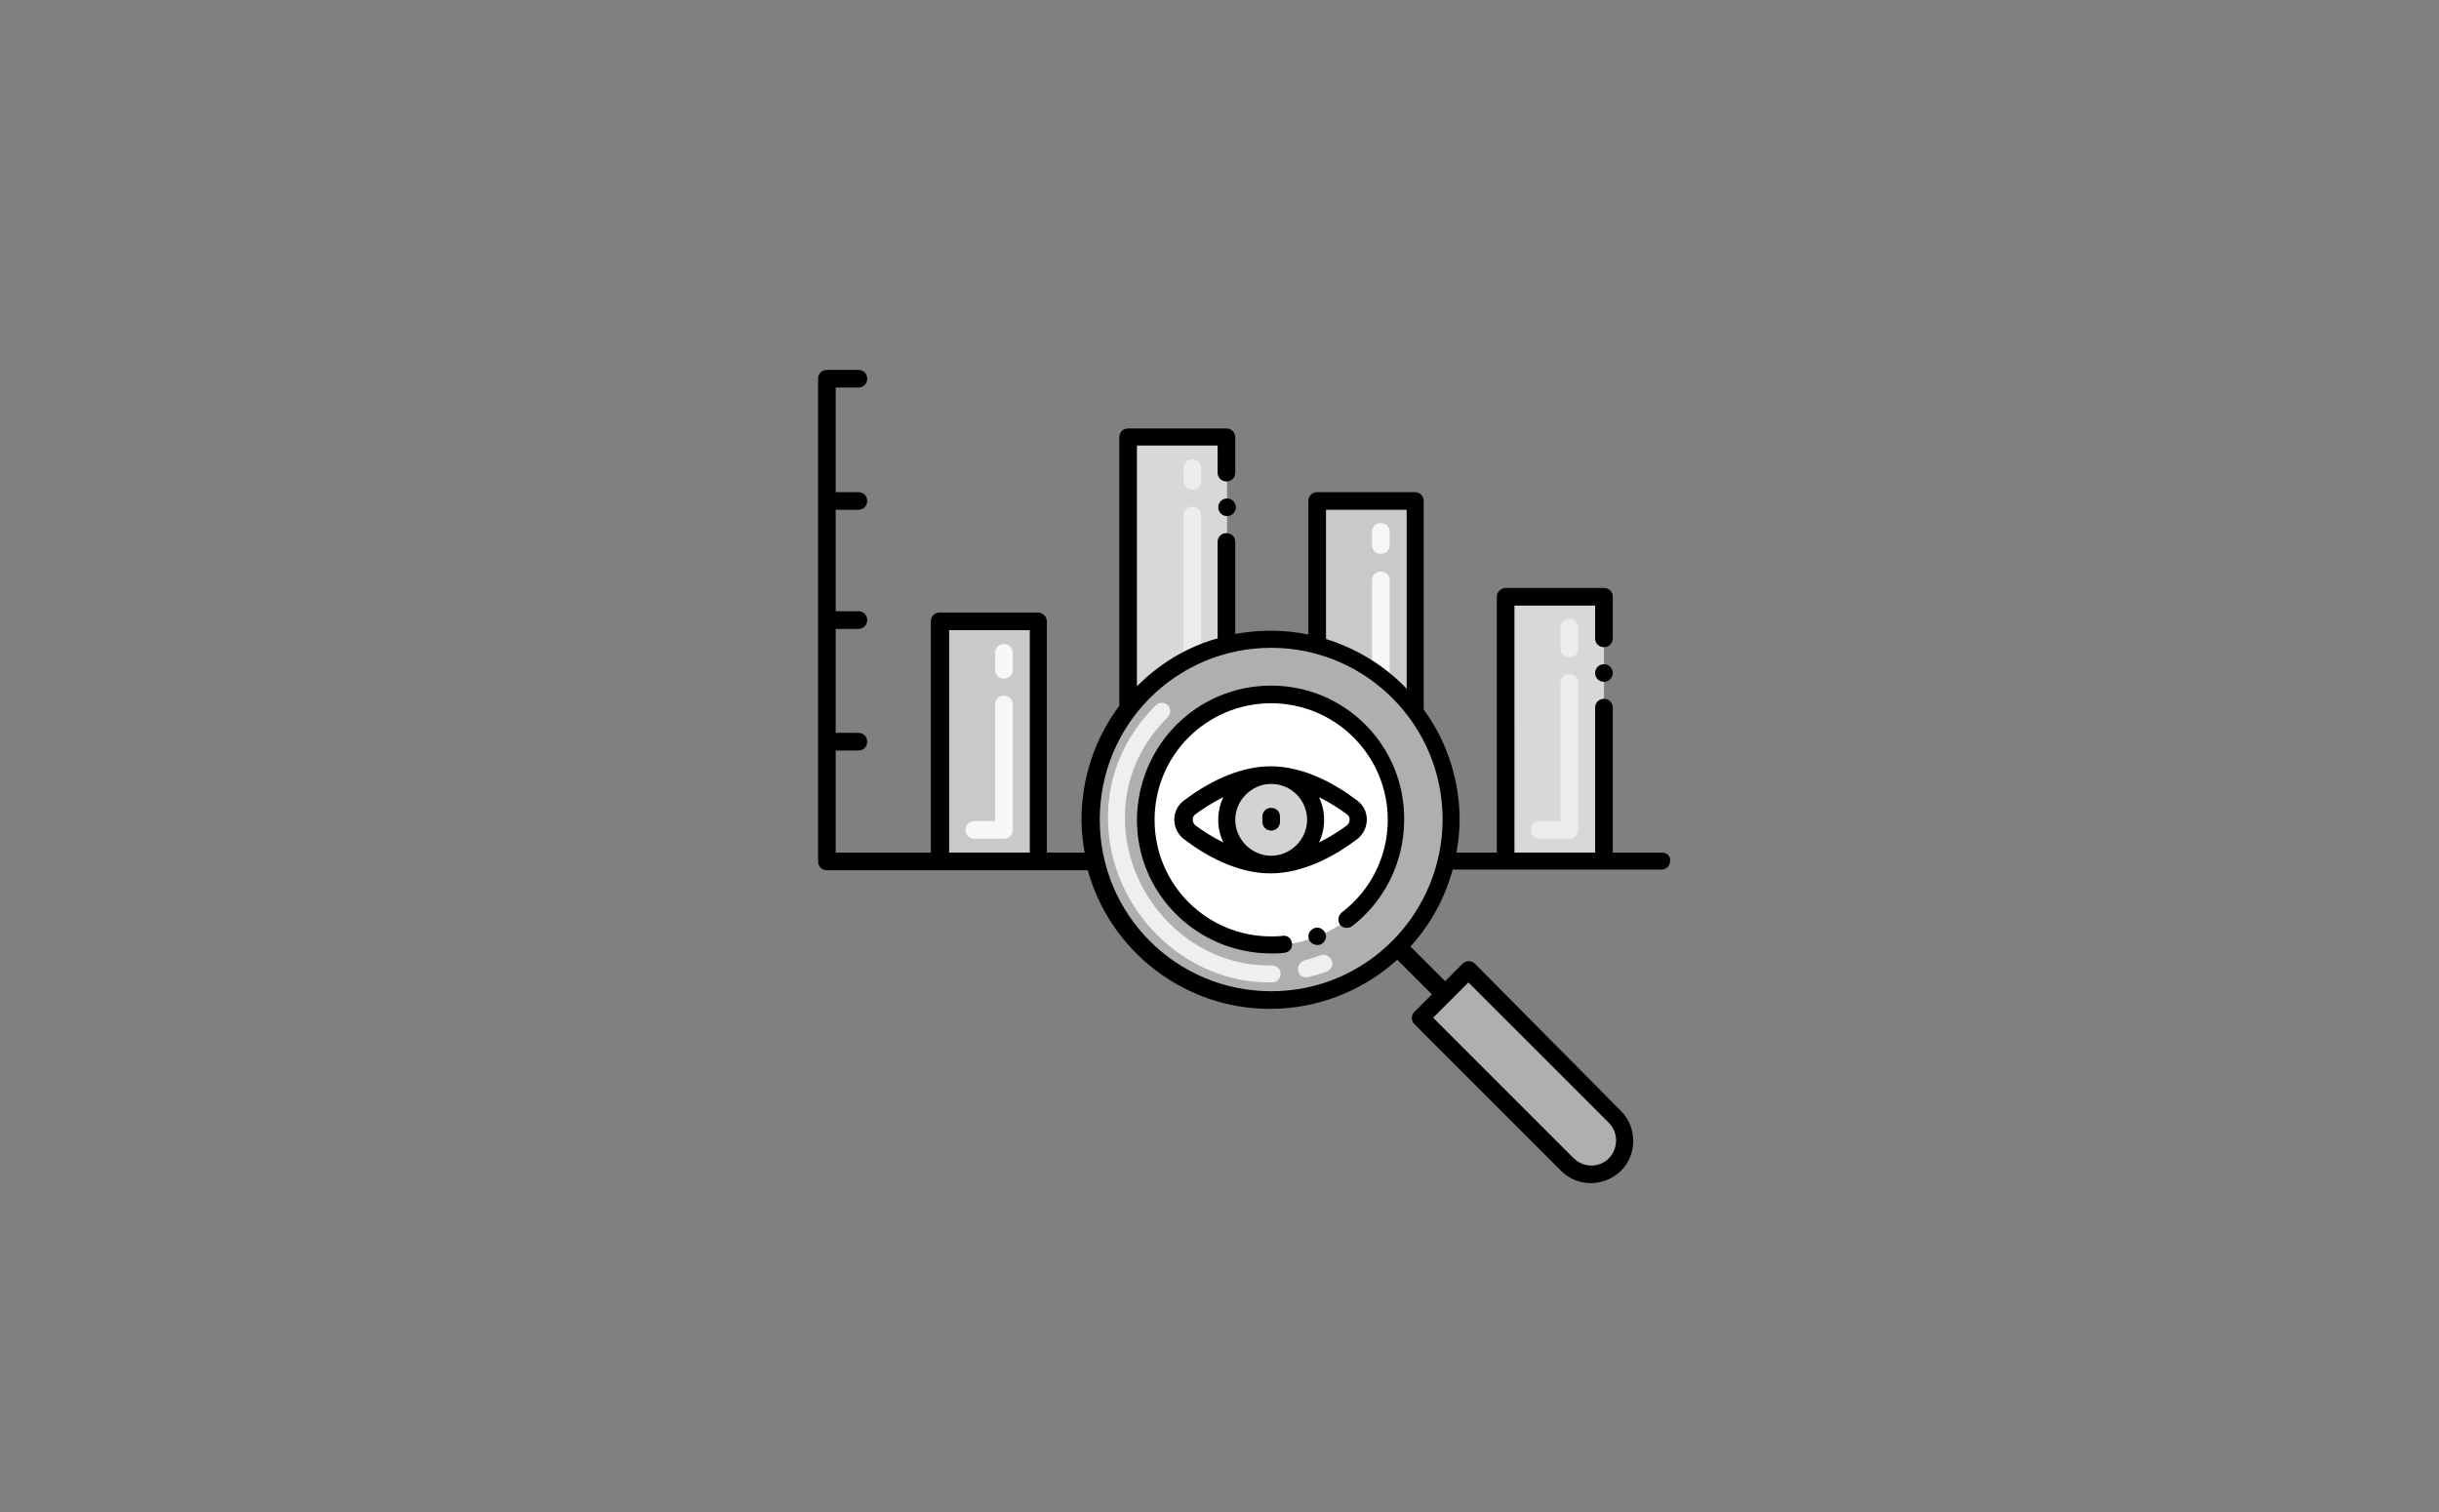 <?xml version="1.0" encoding="utf-8"?>
<!-- Generator: Adobe Illustrator 27.2.0, SVG Export Plug-In . SVG Version: 6.00 Build 0)  -->
<svg version="1.1" id="Layer_1" xmlns="http://www.w3.org/2000/svg" xmlns:xlink="http://www.w3.org/1999/xlink" x="0px" y="0px"
	 viewBox="0 0 387 240" style="enable-background:new 0 0 387 240;" xml:space="preserve">
<rect x="0" y="0" width="387" height="240" fill="#808080" stroke="none"/>
<style type="text/css">
	.st0{fill:none;}
	.st1{fill:#C9C9C9;}
	.st2{fill:#F7F7F7;}
	.st3{fill:#D8D8D8;}
	.st4{fill:#EDEDED;}
	.st5{fill:#AFAFAF;}
	.st6{fill:#FFFFFF;}
	.st7{fill:#EFEFEF;}
	.st8{fill:#D3D3D3;}
</style>
<line class="st0" x1="0" y1="0" x2="387" y2="0"/>
<g id="Layer_4">
</g>
<g>
	<rect x="149.2" y="98.6" class="st1" width="15.6" height="38.1"/>
	<path class="st2" d="M159.3,133.1h-4.7c-0.8,0-1.4-0.6-1.4-1.4c0-0.8,0.6-1.4,1.4-1.4h3.3v-18.5c0-0.8,0.6-1.4,1.4-1.4
		s1.4,0.6,1.4,1.4v19.9C160.7,132.5,160.1,133.1,159.3,133.1z M159.3,107.7c-0.8,0-1.4-0.6-1.4-1.4v-2.7c0-0.8,0.6-1.4,1.4-1.4
		s1.4,0.6,1.4,1.4v2.7C160.7,107.1,160.1,107.7,159.3,107.7z"/>
	<path class="st3" d="M194.7,69.4v33c-6.2,1.6-11.8,5.2-15.6,10.1V69.4H194.7z"/>
	<path class="st4" d="M189.2,105.7c-0.8,0-1.4-0.6-1.4-1.4V81.8c0-0.8,0.6-1.4,1.4-1.4s1.4,0.6,1.4,1.4v22.5
		C190.6,105.1,190,105.7,189.2,105.7z M189.2,77.7c-0.8,0-1.4-0.6-1.4-1.4v-2c0-0.8,0.6-1.4,1.4-1.4s1.4,0.6,1.4,1.4v2
		C190.6,77.1,190,77.7,189.2,77.7z"/>
	<path class="st1" d="M224.6,79.5V113c-3.9-5.3-9.5-8.9-15.6-10.5v-23H224.6z"/>
	<path class="st2" d="M219.1,108.8c-0.8,0-1.4-0.6-1.4-1.4V92.1c0-0.8,0.6-1.4,1.4-1.4c0.8,0,1.4,0.6,1.4,1.4v15.4
		C220.5,108.2,219.9,108.8,219.1,108.8z M219.1,87.9c-0.8,0-1.4-0.6-1.4-1.4v-2.1c0-0.8,0.6-1.4,1.4-1.4c0.8,0,1.4,0.6,1.4,1.4v2.1
		C220.5,87.3,219.9,87.9,219.1,87.9z"/>
	<rect x="238.9" y="94.7" class="st3" width="15.6" height="42"/>
	<path class="st4" d="M249,133.1h-4.7c-0.8,0-1.4-0.6-1.4-1.4c0-0.8,0.6-1.4,1.4-1.4h3.3v-21.9c0-0.8,0.6-1.4,1.4-1.4
		c0.8,0,1.4,0.6,1.4,1.4v23.3C250.4,132.5,249.8,133.1,249,133.1z M249,104.3c-0.8,0-1.4-0.6-1.4-1.4v-3.3c0-0.8,0.6-1.4,1.4-1.4
		c0.8,0,1.4,0.6,1.4,1.4v3.3C250.4,103.7,249.8,104.3,249,104.3z"/>
	<path class="st5" d="M224.6,113c-3.9-5.3-9.5-8.9-15.6-10.5c-4.6-1.2-9.5-1.3-14.3-0.1c-6.2,1.6-11.8,5.2-15.6,10.1
		c-4,5.1-6,11.3-6,17.6c0,25.4,30.9,38.1,48.8,20.2c5.6-5.6,8.4-12.9,8.4-20.2C230.3,124.1,228.4,118.1,224.6,113z"/>
	<path class="st6" d="M201.7,110.2c11,0,19.9,8.9,19.9,19.9c0,11-8.9,19.9-19.9,19.9c-10.9,0-19.9-8.9-19.9-19.9
		C181.8,119.1,190.7,110.2,201.7,110.2z"/>
	<path class="st7" d="M175.8,130.1c-0.1-6.9,2.6-13.2,7.6-18.2c0.5-0.5,1.4-0.5,1.9,0c0.5,0.5,0.5,1.4,0,1.9
		c-4.4,4.4-6.9,9.9-6.8,16.3c0.2,12.7,10.8,23.4,23.3,23.1c0.8,0,1.4,0.6,1.4,1.3c0,0.8-0.6,1.4-1.3,1.4
		C187.9,156.2,176,144.3,175.8,130.1z M206,154.1c-0.2-0.7,0.3-1.5,1-1.7c0.8-0.2,1.7-0.5,2.5-0.8c0.7-0.3,1.5,0.1,1.8,0.8
		c0.3,0.7-0.1,1.5-0.8,1.8c-0.9,0.3-1.8,0.6-2.7,0.8C206.9,155.3,206.1,154.9,206,154.1z"/>
	<path class="st5" d="M256.3,177.2L233,153.9c-6.5,6.5-4.9,4.9-7.5,7.5l23.3,23.3c2.1,2.1,5.4,2.1,7.5,0
		C258.4,182.7,258.4,179.3,256.3,177.2z"/>
	<path class="st6" d="M201.7,123c-5.1,0-10,3-12.8,5.1c-1.3,1-1.3,3,0,4c2.8,2.1,7.8,5.1,12.8,5.1s10-3,12.8-5.1c1.3-1,1.3-3,0-4
		C211.7,126,206.8,123,201.7,123z"/>
	<circle class="st8" cx="201.7" cy="130.1" r="7.1"/>
	<path d="M263.7,135.3h-7.8v-23c0-0.8-0.6-1.4-1.4-1.4c-0.8,0-1.4,0.6-1.4,1.4v23h-12.8V96.1h12.8v5.2c0,0.8,0.6,1.4,1.4,1.4
		c0.8,0,1.4-0.6,1.4-1.4v-6.6c0-0.8-0.6-1.4-1.4-1.4h-15.6c-0.7,0-1.4,0.6-1.4,1.4v40.6h-6.4c0.3-1.7,0.5-3.5,0.5-5.2
		c0-6.1-1.9-12.3-5.7-17.5V79.5c0-0.8-0.6-1.4-1.4-1.4H209c-0.8,0-1.4,0.6-1.4,1.4v21.2c-3.8-0.8-7.7-0.8-11.6-0.1V86
		c0-0.8-0.6-1.4-1.4-1.4c-0.8,0-1.4,0.6-1.4,1.4v15.3c-5,1.4-9.3,4.1-12.8,7.6V70.7h12.8V75c0,0.8,0.6,1.4,1.4,1.4
		c0.8,0,1.4-0.6,1.4-1.4v-5.6c0-0.8-0.6-1.4-1.4-1.4h-15.6c-0.8,0-1.4,0.6-1.4,1.4V112c-3.9,5.2-6,11.6-6,18.1
		c0,1.7,0.2,3.5,0.5,5.2h-6V98.6c0-0.7-0.6-1.4-1.4-1.4h-15.6c-0.8,0-1.4,0.6-1.4,1.4v36.7h-15.1v-16.2h3.6c0.8,0,1.4-0.6,1.4-1.4
		c0-0.8-0.6-1.4-1.4-1.4h-3.6V99.8h3.6c0.8,0,1.4-0.6,1.4-1.4c0-0.8-0.6-1.4-1.4-1.4h-3.6V80.9h3.6c0.8,0,1.4-0.6,1.4-1.4
		c0-0.8-0.6-1.4-1.4-1.4h-3.6V61.5h3.6c0.8,0,1.4-0.6,1.4-1.4s-0.6-1.4-1.4-1.4h-5c-0.8,0-1.4,0.6-1.4,1.4v76.6
		c0,0.8,0.6,1.4,1.4,1.4c27.8,0,13.4,0,41.4,0c3.5,12.7,15.2,22,28.9,22v0l0,0c7.5,0,14.7-2.8,20.2-7.8l5.5,5.5l-2.8,2.8
		c-0.5,0.5-0.5,1.4,0,1.9l23.3,23.3c2.6,2.6,6.8,2.6,9.5,0c2.6-2.6,2.6-6.9,0-9.5c0,0,0,0,0,0L234,152.9c-0.5-0.5-1.4-0.5-1.9,0
		l-2.8,2.8l-5.5-5.5c3.1-3.4,5.4-7.5,6.7-12.2c12.1,0,21.1,0,33.1,0c0.8,0,1.4-0.6,1.4-1.4C265.1,135.9,264.5,135.3,263.7,135.3z
		 M150.6,135.3V100h12.8v35.3H150.6z M233,155.9l22.3,22.3c1.5,1.5,1.5,4,0,5.6c-1.6,1.6-4.1,1.5-5.6,0l-22.3-22.3L233,155.9z
		 M223.2,80.9v28.4c-3.5-3.7-8-6.4-12.8-7.9V80.9H223.2z M201.7,157.3c-15,0-27.2-12.1-27.2-27.2c0-15.3,12.3-27.3,27.2-27.3
		c15,0,27.2,12.2,27.2,27.2C228.9,144.9,216.9,157.3,201.7,157.3z"/>
	<circle cx="194.7" cy="80.5" r="1.4"/>
	<circle cx="254.5" cy="106.8" r="1.4"/>
	<path d="M201.7,108.8c-11.8,0-21.2,9.5-21.3,21.3c0,11.9,9.7,21.2,21.3,21.2c0.7,0,1.4,0,2.1-0.1c0.8-0.1,1.3-0.7,1.2-1.5
		c-0.1-0.8-0.7-1.3-1.5-1.2c-0.6,0.1-1.2,0.1-1.8,0.1c-10.2,0-18.5-8.2-18.5-18.5c0-10.3,8.3-18.5,18.5-18.5
		c10.2,0,18.5,8.3,18.5,18.5c0,5.8-2.7,11.2-7.3,14.7c-0.6,0.5-0.7,1.3-0.3,1.9c0.4,0.6,1.3,0.7,1.9,0.3c5-3.8,8.3-10,8.3-16.9
		C222.9,118.3,213.4,108.8,201.7,108.8z"/>
	<path d="M208.5,147.3C208.5,147.3,208.5,147.3,208.5,147.3c-0.7,0.3-1.1,1.1-0.8,1.8c0.3,0.7,1.1,1,1.8,0.8c0,0,0,0,0,0
		c0.7-0.3,1.1-1.1,0.8-1.8C210,147.4,209.2,147,208.5,147.3z"/>
	<path d="M215.3,127c-3.3-2.5-8.3-5.4-13.7-5.4c-5.3,0-10.4,2.9-13.7,5.4c-2.1,1.5-2.1,4.6,0,6.2c3.3,2.5,8.3,5.4,13.7,5.4
		c5.3,0,10.4-2.9,13.7-5.4C217.4,131.6,217.4,128.5,215.3,127z M207.4,130.1c0,3.1-2.6,5.7-5.7,5.7s-5.7-2.6-5.7-5.7
		c0-3.1,2.6-5.7,5.7-5.7S207.4,126.9,207.4,130.1z M189.7,129.2c1.1-0.8,2.6-1.8,4.4-2.7c-0.5,1.1-0.8,2.3-0.8,3.6
		c0,1.3,0.3,2.5,0.8,3.6c-1.8-0.9-3.3-1.9-4.4-2.7C189.1,130.5,189.1,129.6,189.7,129.2z M213.7,131c-1.1,0.8-2.6,1.8-4.4,2.7
		c0.5-1.1,0.8-2.3,0.8-3.6c0-1.3-0.3-2.5-0.8-3.6c1.8,0.9,3.3,1.9,4.4,2.7C214.3,129.6,214.3,130.5,213.7,131z"/>
	<path d="M201.7,131.8c0.8,0,1.4-0.6,1.4-1.4v-0.8c0-0.8-0.6-1.4-1.4-1.4c-0.8,0-1.4,0.6-1.4,1.4v0.8
		C200.3,131.2,200.9,131.8,201.7,131.8z"/>
</g>
</svg>
